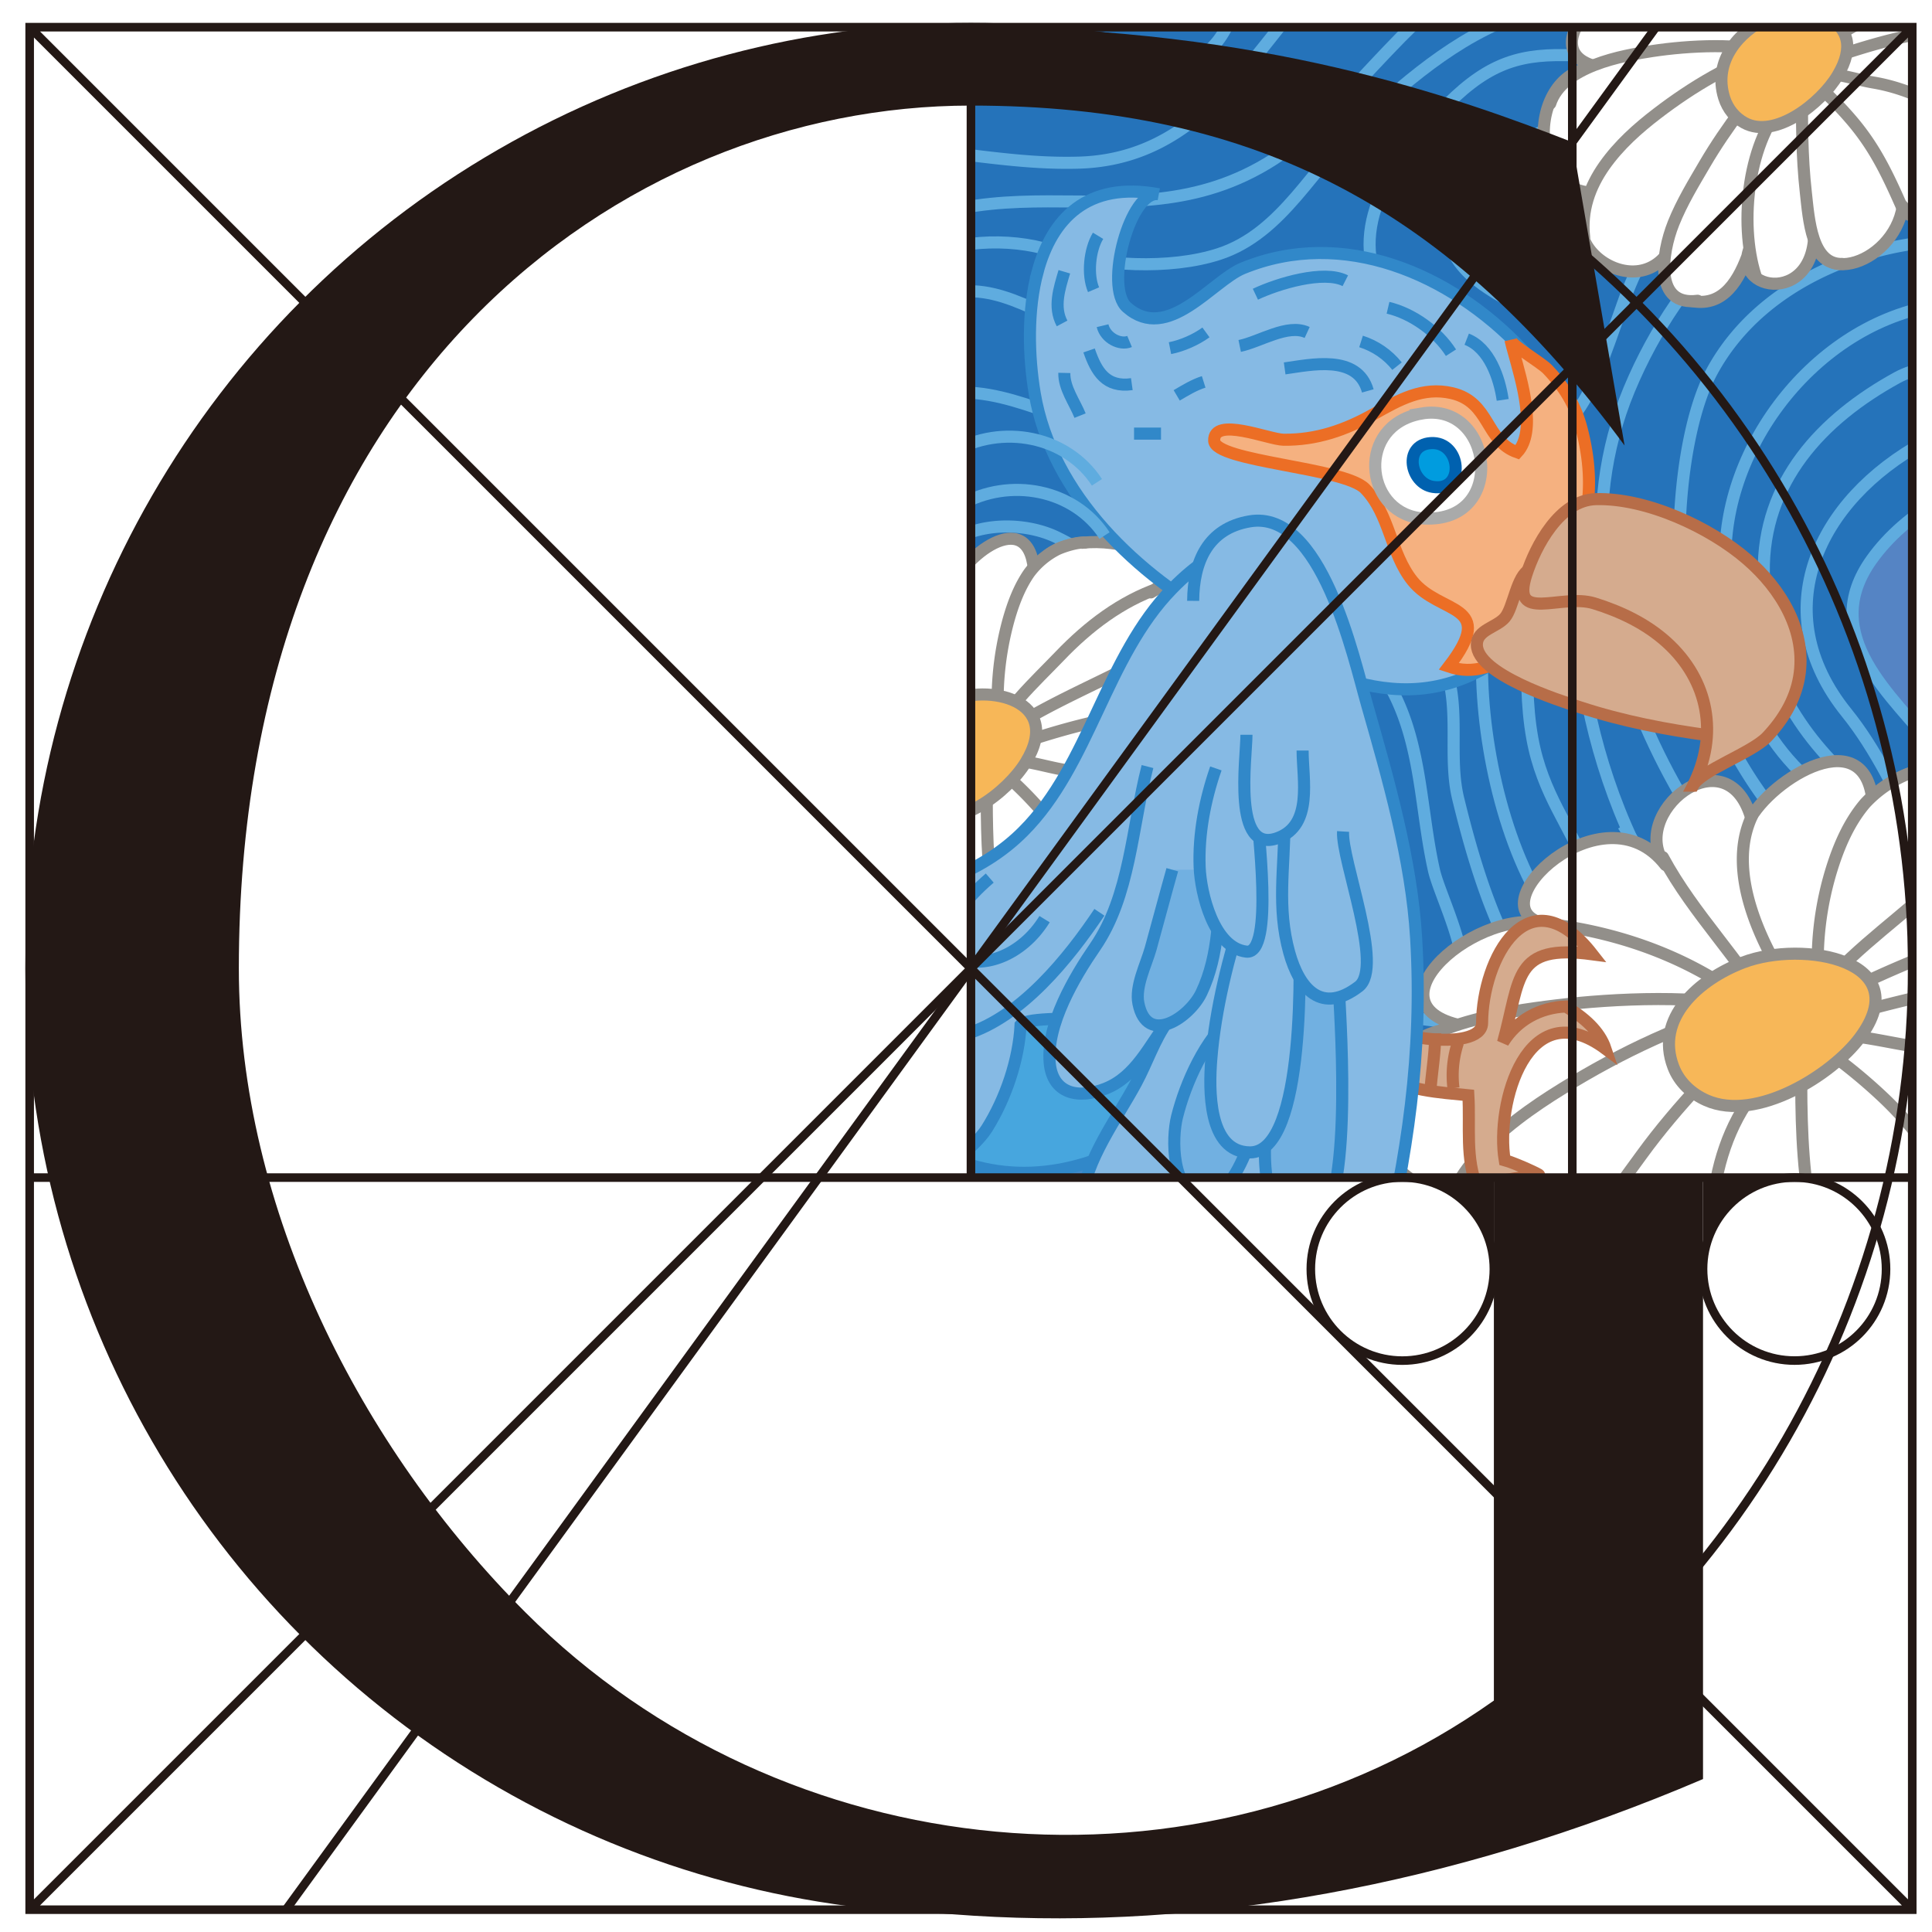 <svg xmlns="http://www.w3.org/2000/svg" xmlns:xlink="http://www.w3.org/1999/xlink" width="48" height="48" xml:space="preserve"><path fill="#FFF" d="M0 0h48v48H0z"/><defs><path id="a" d="M24.123.675h23.386v28.582H24.123z"/></defs><clipPath id="b"><use xlink:href="#a" overflow="visible"/></clipPath><g clip-path="url(#b)"><path fill="#5584C4" stroke="#94C9ED" stroke-width=".25" d="M19.468-8.196H52.42v47.392H19.468z"/><path fill="#2573BA" stroke="#5FACDF" stroke-width=".3" d="M26.443 32.863c-4.67-1.385-11.583-1.242-12.331-13.19-.761-12.167 9.129-16.227 13.827-15.489 4.641.729 6.491-4.079 10.503-6.443 4.471-2.637 8.868.283 12.938 3.941 2.077 1.867 16.173 1.326 13.259 10.47-1.313 4.122-5.834 2.59-8.815 1.483-1.719-.638-3.639-1.657-5.501-1.755-1.441-.075-2.996.87-3.817 2.015-1.367 1.903.515 3.382 1.6 4.748 1.266 1.592 1.466 3.872 2.943 5.28 1.49 1.42 3.35 2.531 4.167 4.515 1.35 3.272 2.584 9.433-.818 11.725-1.751 1.179-4.273 1.259-6.299 1.011-1.024-.125-1.488-.438-2.302-.984-1.116-.749-2.459-1.225-3.691-1.754-5.096-2.194-10.347-3.997-15.663-5.573z"/><path fill="#2573BA" stroke="#5FACDF" stroke-width=".3" d="M25.688 31.729c-4.67-1.384-11.583-1.242-12.331-13.189-.762-12.168 9.128-16.228 13.827-15.49 4.641.729 6.491-4.079 10.502-6.444 4.472-2.637 8.868.283 12.938 3.941 2.077 1.867 16.173 1.326 13.258 10.47-2.255 7.076-12.607-1.931-16.084-.029-2.633 1.44-3.955 4.196-1.922 6.717 1.479 1.833 1.994 4.339 3.735 5.924 3.77 3.431 9.266 2.525 11.763 7.646.328.672.586 1.38.797 2.098 4.826 16.506-14.559 6.82-16.873 5.716-6.511-3.109-13.008-5.403-19.61-7.36z"/><path fill="#2573BA" stroke="#5FACDF" stroke-width=".3" d="M25.026 30.123c-4.671-1.385-11.583-1.243-12.331-13.191C11.934 4.765 21.823.705 26.522 1.443c4.641.729 6.491-4.079 10.502-6.444 4.471-2.637 8.868.284 12.938 3.941C52.039.807 66.135.266 63.221 9.41c-2.255 7.077-12.608-1.931-16.084-.029-1.88 1.029-3.346 2.606-3.316 4.844.011.895-.008 1.924.36 2.744.831 1.855 2.332 2.87 3.809 4.123 1.478 1.253 3.119 2.643 5.016 3.207 3.046.906 6.794 1.62 8.504 7.467 4.827 16.507-14.559 6.82-16.872 5.716-6.512-3.108-13.01-5.404-19.612-7.359z"/><path fill="#2573BA" stroke="#5FACDF" stroke-width=".3" d="M23.986 28.988c-4.67-1.385-11.583-1.242-12.331-13.19C10.894 3.631 20.784-.429 25.482.309c4.641.729 6.491-4.079 10.502-6.443 4.472-2.637 8.868.283 12.938 3.941C51-.326 65.096-.868 62.181 8.276c-.584 1.835-1.967 2.801-3.877 2.753-1.986-.049-4.295-.76-5.983-1.81-1.063-.66-1.831-1.625-3.16-1.692-3.188-.161-5.917 2.715-6.258 5.678-.248 2.163.296 4.58 1.966 6.108 1.633 1.495 3.959 2.663 6.039 3.383 2.38.825 4.973 1.405 6.863 3.185 1.353 1.274 2.183 2.987 2.698 4.751 4.827 16.506-14.558 6.82-16.872 5.715-6.511-3.107-13.008-5.403-19.611-7.359z"/><path fill="none" stroke="#5FACDF" stroke-width=".3" d="M34.909 7.257c.522.494.696 1.237 1.225 1.712.504.455 1.088.408 1.637.646 1.206.524 1.486 1.86 1.559 3.128.1 1.723-.189 3.431.201 5.133.453 1.979 1.365 4.148 2.751 5.637M22.622 6.501c1.03-.528 2.412-.621 3.519-.27 1.194.38 2.927.475 4.141.081 1.591-.516 2.358-2.206 3.523-3.261 1.28-1.159 2.612-2.318 4.317-2.789"/><path fill="none" stroke="#5FACDF" stroke-width=".3" d="M26.392 28.775a7.413 7.413 0 0 0-1.991-.826c-4.405-1.152-9.964-.26-10.24-11.579-.151-6.172 1.561-9.607 4.409-11.64 2.686-1.916 5.188-.602 8.231-.689 3.875-.112 4.849-4.36 7.735-6.117 4.158-2.533 8.918-2.37 12.876 1.442 2.356 2.27 5.272 2.953 7.886 3.212 1.423.141 2.895.379 4.114 1.947.375.481 1.431 1.69 1.395 2.624-.045 1.153-1.006 1.372-1.445 1.466-1.534.33-3.133-.449-4.641-.912-2.073-.636-4.069-1.679-6.186-1.715-1.733-.03-4.692.819-6.006 3.249-.856 1.583-1.071 5.174-.445 7.082 1.873 5.707 5.552 6.572 8.597 8.107 2.122 1.068 4.388 2.063 6.32 4.023 1.35 1.369 3.631 6.457 1.932 8.962-.866 1.276-3.533 1.621-4.595 1.556-1.934-.12-3.787-1.603-5.616-2.671-1.638-.956-3.15-2.558-4.726-3.599-2.625-1.735-6.257-3.865-8.929-2.268"/><path fill="none" stroke="#5FACDF" stroke-width=".3" d="M27.245 29.327c-3.152-5.515-9.887-1.272-11.271-10.455-.964-6.392 3.208-11.356 5.798-12.902 3.846-2.295 7.479.797 11.292-3.203 1.99-2.089 3.375-3.905 5.711-4.139 2.71-.27 5.366.873 7.951 2.336 1.32.747 2.628 1.717 3.967 2.343 1.733.811 3.104 1.186 4.865 1.158.576-.009 3.088-.173 2.742 2.042-.161 1.025-1.829.558-2.226.398-1.205-.485-2.341-1.323-3.585-1.637-2.055-.517-4.189-.743-6.254-.825-2.029-.081-4.483 2.17-5.759 5.238C37.965 15.72 43 22.343 45.414 24.158c2.163 1.625 4.408 1.731 6.585 2.956 1.693.952 4.802 2.506 4.97 6.901.217 5.674-4.232 1.845-5.546.625-3.728-3.459-6.757-5.99-10.952-6.416-1.515-.154-2.932 1.088-4.408.826"/><path fill="none" stroke="#5FACDF" stroke-width=".3" d="m40.285 7.649.039-.111c.62-1.745 1.512-2.652 2.574-3.207.483-.252 2.688-.317 2.206-1.985-.33-1.141-1.267-1.453-1.861-1.574-1.473-.302-2.912.623-4.377.598-1.217-.021-2.004.259-3.097 1.417-.563.597-2.128 2.242-1.654 3.925.253.897 1.428 1.175 1.875 1.425.651.365.929.736 1.461 1.54 1.431 2.157 2.037.221 2.834-2.028z"/><path fill="none" stroke="#5FACDF" stroke-width=".3" d="M38.872 6.311c1.053-2.388 2.323-2.218 3.678-3.105-.904-2.51-3.471-.177-4.61.227-.494.175-1.492.458-1.823 1.291-.601 1.51.483 2.216 1.084 2.584.798.487 1.11.276 1.671-.997z"/><path fill="none" stroke="#5FACDF" stroke-width=".3" d="M38.713 4.461c-.223.07-1.999.665-1.226 1.562.754.874 1.201-1.906 1.942-1.562M28.24 24.641c-3.05 0-10.598-1.013-9.387-10.194.591-4.476 2.583-6.749 4.836-7.174 1.365-.258 2.55.893 3.876 1.133 1.439.26 2.443-1.043 3.816-1.442 1.732-.503 2.22 2.794 3.666 3.844 1.219.884 2.492-.923 2.868 2.321.196 1.697-.145 3.571.156 5.219.257 1.403.948 2.171 1.357 3.254"/><path fill="none" stroke="#5FACDF" stroke-width=".3" d="M39.911 25.026c.262 1.59-1.261 3.999-2.758 4.48-1.504.484-3.413.079-4.597-.966-1.706-1.503-2.402-4.144-4.205-5.458-.939-.685-2.109-.781-3.218-.974-3.58-.625-4.493-3.072-4.431-6.565.06-3.336 1.613-5.82 3.271-5.791 1.606.028 3.085 1.202 4.719.931 1.218-.202 2.765-1.74 3.883-.177.444.621.503 1.521.996 2.094.879 1.021 1.121-.159 2.103-.099 1.571.096 1.146 3.018 1.145 4.022-.001 2.064.609 4.8 1.853 6.43.408.539 1.131 1.418 1.239 2.073z"/><path fill="none" stroke="#5FACDF" stroke-width=".3" d="M26.96 19.127c-.272-.063-2.291-1.375-2.146-2.207.838-4.835 6.305 5.332 3.744 4.902-.756-.126-1.906-1.238-2.738-1.592a4.705 4.705 0 0 1-2.521-2.535c-1.915-4.497 1.424-5.082 2.947-4.35 1.055.508 1.625 1.195 2.699.543.879-.534 1.221-.973 2.23-.604.897.329 2.359.745 3.15 1.258.717.465 1.32 1.292 1.602 2.101.352 1.012.05 2.168.301 3.198.251 1.032.577 2.188 1.031 3.208.407.918.94 1.7-.244 2.176-1.193.479-3.479-.251-4.476-.967-2.203-1.583-3.546-7.725.395-7.956.786-.046 1.292.156 1.668.874.724 1.385.692 2.97 1.025 4.448.146.649 1.056 2.381.581 3.004-.711.933-2.849-.887-3.189-1.399M40.33 20.505c1.949 3.131 3.849 3.902 6.116 5.239 1.452.854 2.945 1.406 4.384 2.362 1.1.732 2.64 1.495 3.492 3.096 1.705 3.197-1.776 1.79-2.417 1.251-1.047-.879-1.971-2.178-2.971-3.221-1.999-2.086-4.379-3.122-6.605-3.779-.814-.239-2.863-.615-3.422.29"/><g stroke="#928F8A" stroke-width=".3"><path fill="#FFF" stroke-linecap="round" stroke-linejoin="round" d="M49.698.662c1.792.624.026 1.93-.598 2.34 2.148 2.047-1.938 2.842-1.827 2.124-.231 1.496-2.419 2.169-2.217.299.271 2.255-2.18 1.857-1.542.646-.244.781-.604 1.46-1.31 1.429-.793-.036-1.085-.77-.592-1.53-.828 1.918-3.564-.206-1.667-1.21-2.165.404-2.055-3.32-.062-3.068-1.89-.239-.11-2.258.998-1.967-1.059-.278.892-2.611 1.835-1.099-.592-.948.914-2.473 1.293-.896.405-.83 1.883-1.87 1.845-.034.035-1.72 4.169-.744 2.651.226 1.232-.788 2.412.77.809 1.215 1.512-.17 1.416.759.384 1.525z"/><path fill="#FFF" stroke-linecap="round" stroke-linejoin="round" d="M46.997-3.235c-.169-.011-.47.084-.627.159a1.83 1.83 0 0 0-.633.547c-.224.326-.37.722-.477 1.118a7.253 7.253 0 0 0-.22 2.423M44.023-2.286c-.394 1.051.144 2.41.615 3.297M44.337 1.598a5.495 5.495 0 0 0-3.52-1.878"/><path fill="#FFF" stroke-linecap="round" stroke-linejoin="round" d="M38.515 2.574c.307-.936 1.798-1.193 2.537-1.306.903-.136 2.208-.208 3.097.063M44.236 1.481c-.662.827-1.331 1.655-1.88 2.593-.278.476-.568.948-.778 1.473-.305.763-.478 2.067.599 1.925M42.678-1.519c.477 1.099 1.181 1.921 1.659 3"/><path fill="#FFF" stroke-linecap="round" stroke-linejoin="round" d="M44.035 1.247c-1.009.319-1.996.908-2.866 1.575-.477.365-.945.78-1.31 1.297-.362.516-.58 1.11-.5 1.782M48.688-2.176c-.859.306-1.599.875-2.258 1.579-.544.581-1.343 1.32-1.655 2.112M43.616 6.85c-.424-1.328-.18-3.406.779-4.372M44.774 2.063c-.009.908-.01 1.821.092 2.723.074.667.143 1.798.91 1.772"/><path fill="#FFF" stroke-linecap="round" stroke-linejoin="round" d="M49.376-.86c-.398.034-.941.285-1.306.479-1.087.578-2.292 1.072-3.296 1.86M49.846.711a4.53 4.53 0 0 0-.974-.032c-1.438.097-2.824.547-4.191 1.055M49.188 3.159c-.901-.466-1.651-.941-2.646-1.109-.498-.084-1.105-.309-1.61-.206M47.248 5.133c-.373-.846-.692-1.511-1.287-2.194a8.443 8.443 0 0 0-1.187-1.131"/><path fill="#F7B758" d="M43.338 3.051c.757.417 1.903-.482 2.318-1.177.869-1.451-.855-1.847-1.767-1.413-.669.318-1.337 1.047-1.054 1.964.09.288.276.502.503.626z"/></g><path fill="#56AD82" stroke="#928F8A" stroke-width=".3" d="M49.251 8.605c-.027-.917-.315-1.51-.438-2.352-.141-.971-.153-2.042-.167-3.044-.123-9.202 1.289-17.915 3.003-26.411-.68 10.397-1.268 21.572-1.377 32.25 1.196-7.949 4.925-16.358 8.511-20.604-.693 8.458-6.179 16.802-7.929 25.168"/><g stroke="#928F8A" stroke-width=".379"><path fill="#FFF" d="M51.902-9.899c.287-2.213 1.964-4.408 2.694-1.13.528-1.875 2.645-1.592 2.296.666 1.103-1.507 2.978.379 1.688 2.013 1.296-.037 2.486 1.939.998 2.905.752 1.184 1.256 3.237-.323 3.587.434 1.791.278 3.456-1.485 3.095.088.018-.327 1.051-.369 1.127-.213.381-.501.721-.824.923-.284.178-.598.272-.902.133-.396-.18-.46-.663-.765-.985-.322.295-.454.777-.808 1.067-.295.242-.628.424-.979.417-.34-.008-.646-.184-.91-.465-.126-.134-.833-1.101-.734-1.311-.631 1.345-2.008 1.279-2.051-.46-2.316.646-.99-3.933-.692-3.866-1.068-.24-.96-1.866-.037-2.509-1.165.125-.682-2.354.336-1.829-.368-.189-.334-.914-.104-1.268.34-.523.933-.321 1.308.002-.951-.819.564-3.316 1.663-2.112z"/><path fill="#FFF" d="M53.433-6.098c-.306-1.538-1.36-2.476-1.658-3.984M48.292-1.227c.833-2.058 2.504-2.711 4.153-2.652M55.317 2.806c-1.038-.406-1.939-5.836-1.558-7.122M49.95-8.089c.989.902 2.091 1.578 2.984 2.656M57.411-10.782c-1.531.842-2.475 3.7-2.984 5.571M49.454 1.872c-.079-3.141 1.409-4.656 3.149-5.534M48.79-6.54c1.162.023 2.99.732 3.813 1.77M59.257-8.153c-.723-.342-1.375.065-2.024.487-1.038.675-1.763 1.387-2.325 2.746M57.862 1.217c-1.421-.104-2.788-3.276-3.602-4.658M54.005-4.975c.045-2.009-.002-4.303.615-6.19M51.952 3.025c-1.066-1.26.329-5.294 1.48-6.909M48.505-4.482c.862-1.096 3.813-.312 4.761.378"/><path fill="#FFF" d="M59.544-5.468c-1.115-1.424-4.781-.19-5.614 1.584"/><path fill="#FFF" d="M59.234-1.892c-.46-1.955-3.298-2.981-4.642-2.213"/><path fill="#F7B758" d="M54.717-5.813c1.218 2.453-2.996 3.511-2.695 1.023.143-1.194 2.154-2.112 2.695-1.023z"/></g><g stroke="#928F8A" stroke-width=".3"><path fill="#FFF" stroke-linecap="round" stroke-linejoin="round" d="M52.847 24.179c2.941.825.041 2.552-.984 3.093 3.529 2.707-3.182 3.758-2.999 2.809-.382 1.978-3.973 2.867-3.642.396.445 2.981-3.58 2.455-2.532.854-.401 1.032-.992 1.931-2.151 1.89-1.303-.047-1.781-1.018-.973-2.022-1.359 2.536-5.854-.272-2.736-1.6-3.56.534-3.38-4.388-.105-4.056-3.103-.315-.181-2.984 1.639-2.6-1.738-.367 1.465-3.452 3.014-1.453-.971-1.253 1.502-3.269 2.125-1.185.665-1.097 3.091-2.473 3.029-.045.058-2.274 6.848-.983 4.354.299 2.025-1.042 3.962 1.018 1.329 1.606 2.483-.227 2.326 1.002.632 2.014z"/><path fill="#FFF" stroke-linecap="round" stroke-linejoin="round" d="M48.409 19.027c-.277-.015-.771.111-1.029.209a2.935 2.935 0 0 0-1.041.723c-.367.431-.606.955-.781 1.478a7.763 7.763 0 0 0-.361 3.204M43.524 20.282c-.646 1.389.235 3.186 1.011 4.359M44.04 25.417c-1.545-1.438-3.588-2.263-5.782-2.483"/><path fill="#FFF" stroke-linecap="round" stroke-linejoin="round" d="M34.476 26.707c.504-1.236 2.953-1.578 4.168-1.726 1.484-.181 3.626-.274 5.087.083M43.874 25.262c-1.088 1.093-2.187 2.189-3.087 3.428-.458.63-.935 1.254-1.279 1.947-.5 1.01-.785 2.733.983 2.545M41.313 21.296c.783 1.453 1.94 2.541 2.727 3.965"/><path fill="#FFF" stroke-linecap="round" stroke-linejoin="round" d="M43.544 24.951c-1.656.422-3.279 1.201-4.707 2.083-.783.482-1.555 1.03-2.152 1.714-.596.682-.951 1.467-.82 2.355M51.186 20.427c-1.412.404-2.627 1.157-3.709 2.087-.894.768-2.205 1.746-2.718 2.792M42.856 32.359c-.696-1.755-.295-4.502 1.28-5.779M44.759 26.031c-.016 1.199-.018 2.407.149 3.6.123.882.235 2.377 1.496 2.343"/><path fill="#FFF" stroke-linecap="round" stroke-linejoin="round" d="M52.316 22.167c-.654.045-1.547.376-2.146.632-1.783.765-3.764 1.418-5.412 2.459M53.088 24.244a9.391 9.391 0 0 0-1.601-.043c-2.359.129-4.639.724-6.883 1.396M52.008 27.48c-1.48-.616-2.712-1.244-4.347-1.467-.818-.111-1.816-.407-2.646-.272M48.82 30.09c-.612-1.118-1.136-1.998-2.114-2.9a13.197 13.197 0 0 0-1.947-1.496"/><path fill="#F7B758" d="M42.397 27.338c1.245.55 3.127-.639 3.81-1.557 1.427-1.917-1.406-2.44-2.902-1.868-1.099.421-2.196 1.384-1.73 2.597.146.381.451.664.822.828z"/></g><g stroke="#928F8A" stroke-width=".3"><path fill="#FFF" stroke-linecap="round" stroke-linejoin="round" d="M29.899 17.646c1.958.667.028 2.063-.654 2.5 2.348 2.188-2.116 3.038-1.995 2.271-.253 1.599-2.643 2.318-2.423.319.297 2.411-2.381 1.985-1.684.69-.268.834-.66 1.562-1.432 1.527-.866-.037-1.185-.822-.646-1.634-.904 2.05-3.895-.221-1.821-1.294-2.368.432-2.249-3.547-.07-3.279-2.064-.255-.12-2.413 1.091-2.102-1.157-.296.974-2.791 2.004-1.174-.646-1.013.999-2.643 1.413-.958.443-.887 2.057-1.999 2.016-.036.039-1.839 4.556-.795 2.896.242 1.348-.842 2.637.823.885 1.299 1.653-.183 1.548.81.42 1.629z"/><path fill="#FFF" stroke-linecap="round" stroke-linejoin="round" d="M26.948 13.48c-.185-.012-.514.09-.685.169a1.987 1.987 0 0 0-.692.584c-.244.349-.404.772-.521 1.195a7.543 7.543 0 0 0-.24 2.59M23.699 14.495c-.43 1.123.156 2.575.672 3.524M24.042 18.646a6.048 6.048 0 0 0-3.846-2.008"/><path fill="#FFF" stroke-linecap="round" stroke-linejoin="round" d="M17.68 19.69c.335-1 1.964-1.276 2.772-1.396.987-.146 2.413-.222 3.384.067M23.932 18.521c-.724.883-1.455 1.77-2.054 2.771-.305.509-.622 1.013-.852 1.575-.332.816-.522 2.209.655 2.057M22.229 15.315c.52 1.174 1.29 2.053 1.813 3.206"/><path fill="#FFF" stroke-linecap="round" stroke-linejoin="round" d="M23.712 18.271c-1.102.341-2.182.971-3.132 1.683-.521.39-1.034.833-1.431 1.386-.396.551-.633 1.187-.546 1.905M28.795 14.613c-.938.327-1.747.935-2.467 1.687-.595.621-1.467 1.411-1.809 2.258M23.254 24.26c-.463-1.419-.196-3.641.852-4.673M24.52 19.143c-.01.97-.011 1.946.1 2.91.082.713.157 1.921.995 1.894"/><path fill="#FFF" stroke-linecap="round" stroke-linejoin="round" d="M29.548 16.019c-.436.037-1.029.304-1.428.511-1.187.618-2.504 1.146-3.601 1.988M30.061 17.698a5.04 5.04 0 0 0-1.064-.034c-1.57.104-3.086.584-4.579 1.128M29.343 20.314c-.985-.498-1.805-1.005-2.893-1.186-.544-.09-1.207-.329-1.759-.22M27.222 22.424c-.407-.903-.756-1.615-1.406-2.345a9.242 9.242 0 0 0-1.296-1.209"/><path fill="#F7B758" d="M22.949 20.199c.828.445 2.079-.515 2.534-1.258.949-1.55-.936-1.973-1.931-1.51-.731.34-1.461 1.119-1.151 2.099.098.308.301.536.548.669z"/></g><g stroke-width=".3"><path fill="#D6E9E3" stroke="#928F8A" d="M27.356 23.334c-.658.977-.512 2 .248 2.889.459-.311.771-.813.971-1.393-.23-.139-.491-.264-.693-.447"/><g stroke="#928F8A"><path fill="#5FBC96" d="M23.732 35.402a3.911 3.911 0 0 0-.065 1.226c.197 2.159 4.378 3.019 5.285.978.54-1.219.488-3.15-.863-3.809-1.628-.791-3.9-.377-4.357 1.605z"/><path fill="#AA74A0" stroke-linecap="round" stroke-linejoin="round" d="M29.023 35.691c.161-.355.104-.871-.167-1.252-.444-.625-1.328-.959-2.016-1.225.32.124.432.451.357.775-.252.143-.508.122-.711-.07 1.907.877-1.314.863-1.658 1.182.43-.398 4.148-.088 3.17.928.536.184.876-.008 1.025-.338zM26.731 37.113c-.156.855-1.751.621-2.269.283.14-.132.224-.355.261-.54-.221.108-.471.195-.72.192-.286-.002-.254-.135-.317-.375a1.347 1.347 0 0 1-.021-.494c.031-.172.095-.137.24-.115.054.01.113.006.167.008.261.01.522.013.783.014.397.004.802-.02 1.198.01-.305.141-.985.762-.712 1.141.251.346 1.127-.125 1.4-.236 0 .04-.004.077-.01.112zM27.767 37l.001.005c.042.118.201.261.157.396-.047.148-.332.185-.456.188-.003.075.074.089.116.141.268.325-.504.385-.666.395-.332.02-.72-.027-1.029.118-.031.015.378.358.425.382.164.086.347.127.531.133.287.008.573-.028.844-.125.245-.088.528-.202.723-.374.291-.258.534-.603.649-.976.09-.294.216-.645.146-.956-.102.077-.138.167-.259.231-.271.143-.658.101-.956.184-.163.043-.287.076-.226.258z"/></g><g fill="#D5AB8E" stroke="#B76D48"><path d="M26.974 29.136c-.674 1.722-1.961 3.908.168 3.86 2.132-.049 3.438-.488 2.211 2.558-.131-.581-.279-1.19-.361-1.8-.938-.033-1.846-.127-2.646.322 1.458-.057 1.221 1.52.799 2.498-.657-1.133-.668-1.885-1.872-2.332-1.565-.578-2.021.151-1.907 1.691-.614-.582-.526-1.514-.447-2.341.03-.316 2.27-.651 2.566-.729.089-1.546-.207-3.172-.212-4.751"/><path d="M25.896 31.348c-.158.049-.289.026-.341-.112M25.669 32.257c.157.048.289.024.34-.114"/></g><path fill="#428ACA" stroke="#3775BA" d="M24.59 27.604c-1.213 1.503-.567 3.135 1.688 3.053 1.658-.061 1.964-1.63 2.398-2.883"/><path fill="#47A6DE" stroke="#3188C9" d="M25.441 23.688c-.442.431-3.252 4.265-2.531 4.711 3.573 2.213 7.567-.96 8.981-3.996 1.585-3.405.961-6.755 1.893-10.249"/><path fill="#86BAE4" stroke="#3188C9" d="M25.782 6.743c-.26.959-.23 2.101-.075 3.029.425 2.528 2.569 4.539 4.731 5.706 2.539 1.372 4.838 2.666 7.369.463 1.97-1.713 1.904-5.266-.008-7.28-1.765-1.86-4.434-3.016-6.924-1.994-.758.312-1.865 1.863-2.877.969-.573-.506.084-2.942.792-2.809-1.786-.336-2.658.625-3.008 1.916z"/><path fill="#F5B180" stroke="#EC6E25" d="M37.604 8.739c.21.758.579 1.974.093 2.499-.799-.279-.67-1.245-1.62-1.469-.728-.17-1.314.163-1.943.517-.709.4-1.429.65-2.247.639-.362-.005-1.744-.585-1.721.025.02.522 3.232.66 3.748 1.192.618.639.629 1.603 1.178 2.289.688.859 2.124.539.902 2.13 1.248.426 2.228-.9 2.711-1.854.7-1.382.997-2.5.586-4.069-.149-.572-.436-1.038-.842-1.462-.158-.167-.89-.594-.922-.733.02.088.046.187.077.296z"/><path fill="#D5AB8E" stroke="#B76D48" d="M42.526 18.278c.252.033.107-1.45.033-1.635-.201-.5-.617-.856-1.069-1.141-.552-.349-2.879-1.61-3.485-1.35-.323.138-.4.938-.616 1.193-.21.247-.697.299-.697.671.001.735 2.026 1.379 2.561 1.555 1.06.348 2.166.561 3.273.707z"/><path fill="#D5AB8E" stroke="#B76D48" d="M42.06 19.52c.641-1.252.398-2.616-.656-3.567-.51-.459-1.141-.76-1.797-.963-.828-.256-2.08.511-1.685-.715.228-.707.826-1.848 1.723-1.874 1.258-.036 2.843.701 3.761 1.497.846.731 1.488 1.794 1.292 2.928-.098.566-.401 1.064-.797 1.483-.377.398-1.648.833-1.841 1.211z"/><path fill="#86BAE4" stroke="#3188C9" d="M25.421 20.658c-1.974 1.975-5.203 1.765-7.767 2.035-1.455.153-2.763.473-4.065 1.153-.687.357-2.536 1.15-2.046 2.234.325.719 1.558.609 2.142.354 1.928-.844 3.508-1.873 5.698-1.845-1.089-.015-3.155.89-4.002 1.557-.604.476-1.212 1.972-.103 2.31.602.184 1.093-.236 1.555-.53 1.454-.927 3.001-2.046 4.679-2.503-1.345.366-3.576 2.023-3.208 3.603.268 1.147 1.691.248 2.235-.167.946-.724 1.989-1.372 2.918-2.117-.45.361-1.411 1.417-.979 2.102.478.758 1.725-.306 2.038-.804.466-.739.797-1.708.84-2.579.159-.197 1.49-.139 1.747-.162 2.33-.217 5-2.022 5.792-4.266.492-1.394.826-2.806.587-4.295-.427-2.652-2.021-4.51-4.356-2.114-1.664 1.702-2.046 4.374-3.705 6.034z"/><path fill="#71B0E1" stroke="#3188C9" d="M22.207 24.369c-.477.104-2.723.814-1.883 1.691.749.781 2.669-.725 3.221-1.129"/><path fill="#86BAE4" stroke="#3188C9" d="M27.314 22.666c-.759 1.134-1.94 2.604-3.305 3.022-1.233.379-2.136.255-1.292-1.319"/><g fill="#D5AB8E" stroke="#B76D48"><path d="M33.84 25.106c.304.696 2.979 1.061 2.982.313.007-1.597 1.152-3.747 2.741-1.71-1.978-.264-1.777.593-2.221 2.191.346-.563.927-.868 1.562-.894.449.275.834.6.986 1.052-1.948-1.446-2.739 1.368-2.506 2.767.266.073.912.373.85.365-.544.085-.996.115-1.526.324-.307-.729-.18-1.524-.227-2.303-.679-.07-1.641-.109-2.188-.574"/><path d="M36.224 25.9a2.583 2.583 0 0 0-.113 1.135M35.656 25.674c.003.476-.075.894-.113 1.361"/></g><path fill="#86BAE4" stroke="#3188C9" d="M29.644 14.928c.007-.975.365-1.799 1.404-1.975 1.782-.302 2.576 3.37 2.916 4.557.527 1.843 1.104 3.86 1.219 5.788.172 2.864-.22 5.456-.893 8.224-.392 1.607-1.552 4.156-3.298 4.72-2.531.817.259-6.073.64-6.792-.338.582-2.552 5.197-3.464 3.064-.452-1.058.761-2.512 1.287-3.35.277-.441.532-.951.862-1.352-.813.732-1.474 3.047-2.674 3.201-.645.083-.82-.587-.769-1.161.093-1.036.88-2.062 1.354-2.948.271-.502.449-1.064.784-1.53-.456.599-.797 1.378-1.548 1.673-.682.27-1.313.119-1.384-.637-.09-.951.614-2.138 1.126-2.882.871-1.268.916-2.977 1.303-4.483"/><path fill="#FFF" stroke="#A9AAAA" d="M35.321 10.273c-.058.01-.116.023-.176.04-1.472.411-1.194 2.498.244 2.569 2.07.101 1.704-2.907-.068-2.609z"/><path fill="#009CDF" stroke="#0061AF" d="M35.544 11.009c-.686.049-.514 1 .058 1.088.819.128.7-1.143-.058-1.088z"/><path fill="#71B0E1" stroke="#3188C9" d="M33.272 24.709c.029.665.381 5.69-.719 5.75-1.316.068-1.188-2.051-1.032-2.863.126-.656.36-1.257.398-1.934.038-.67.23-1.508.164-2.155M30.632 25.238c-.689.572-1.177 1.662-1.389 2.51-.131.523-.152 1.896.657 1.986.981.107 1.537-2.629 1.625-3.324"/><path fill="#86BAE4" stroke="#3188C9" d="M32.252 22.892c.065.857.201 5.746-1.196 5.739-1.057-.006-1.018-1.594-.963-2.303.1-1.272.434-2.561.818-3.771"/><path fill="#71B0E1" stroke="#3188C9" d="M30.297 21.607c-.002 1.011-.003 2.118-.447 3.055-.292.616-1.349 1.335-1.566.27-.087-.426.19-.961.303-1.362.181-.653.354-1.309.538-1.962"/><path fill="#86BAE4" stroke="#3188C9" d="M30.208 19.091c-.27.775-.436 1.632-.403 2.454.026.644.346 2.003 1.161 2.098.703.081.264-3.153.264-3.53M31.911 20.453c.002 1.116-.191 2.083.119 3.21.255.925.813 1.544 1.728.847.631-.482-.433-3.147-.39-3.852"/><path fill="#71B0E1" stroke="#3188C9" d="M21.404 23.411c-.579.022-5.001-.031-3.677 1.489.579.664 2.712-.478 3.458-.702"/><path fill="#86BAE4" stroke="#3188C9" d="M22.547 23.177c-.806-.331-1.998.078-2.195 1.03 1.236.887 2.795-.183 4.067-.52"/><path fill="#86BAE4" stroke="#3188C9" d="M24.59 21.815c-2.475 2.14.225 2.868 1.362 1.021M30.968 18.256c0 .573-.359 2.987.781 2.563.876-.325.614-1.456.614-2.172"/><path fill="none" stroke="#3188C9" d="M27.281 5.858c-.213.351-.27.97-.112 1.34M27.058 8.707c.18.524.419.926 1.062.837M26.443 6.752c-.123.415-.276.873-.056 1.284M27.393 8.092c.075.312.44.488.671.392M26.443 9.265c-.009.375.255.723.391 1.061M29.068 8.65c.301-.059.642-.208.894-.391M29.235 9.823c.215-.127.434-.261.67-.335M28.175 10.773h.67M31.19 7.31c.558-.265 1.697-.609 2.234-.335M30.8 8.595c.506-.104 1.188-.56 1.676-.335M34.485 7.646c.608.143 1.229.593 1.564 1.117M33.815 8.483c.354.112.666.327.894.614M36.44 8.427c.563.22.813.96.894 1.508M31.917 9.153c.648-.09 1.809-.358 2.066.559"/></g><path fill="none" stroke="#5FACDF" stroke-width=".3" d="M27.442 13.306c-.748-1.147-2.348-1.471-3.592-.756M27.253 11.983c-.747-1.147-2.347-1.471-3.591-.756M21.677 2.153c.314-.256 2.49.021 3.136.002 1.615-.049 5.045.335 5.749-1.703"/></g><path fill="none" stroke="#231815" stroke-width=".213" d="M24.123 29.257V.675M.737.675h46.772v46.771H.737zM47.509.675.737 47.446M.737.675l46.772 46.771"/><circle fill="none" stroke="#231815" stroke-width=".213" cx="24.123" cy="24.061" r="23.386"/><path fill="none" stroke="#231815" stroke-width=".213" d="M.737 29.257h46.772"/><path fill="#231815" d="M13.061 40.066C8.953 35.963 5.934 30.037 5.934 24.06c0-14.509 9.477-21.437 18.189-21.437 7.15 0 11.94 2.616 16.239 8.445l-1.299-7.537C36.227 2.423 31.338.675 24.123.675 11.207.675.737 11.145.737 24.061c0 7.578 3.604 14.314 9.192 18.588 7.51 5.742 19.784 6.937 32.382 1.551V29.258h-5.196V42.25c-7.324 5.193-17.64 4.219-24.054-2.184z"/><circle fill="none" stroke="#231815" stroke-width=".213" cx="44.585" cy="31.53" r="2.273"/><circle fill="none" stroke="#231815" stroke-width=".213" cx="34.841" cy="31.53" r="2.274"/><path fill="#231815" d="M37.115 31.53a2.274 2.274 0 0 0-2.274-2.273h2.274v2.273zM42.312 31.53a2.273 2.273 0 0 1 2.273-2.273h-2.273v2.273z"/><path fill="none" stroke="#231815" stroke-width=".213" d="M41.143.675 7.104 47.446M39.063.675v28.582"/></svg>